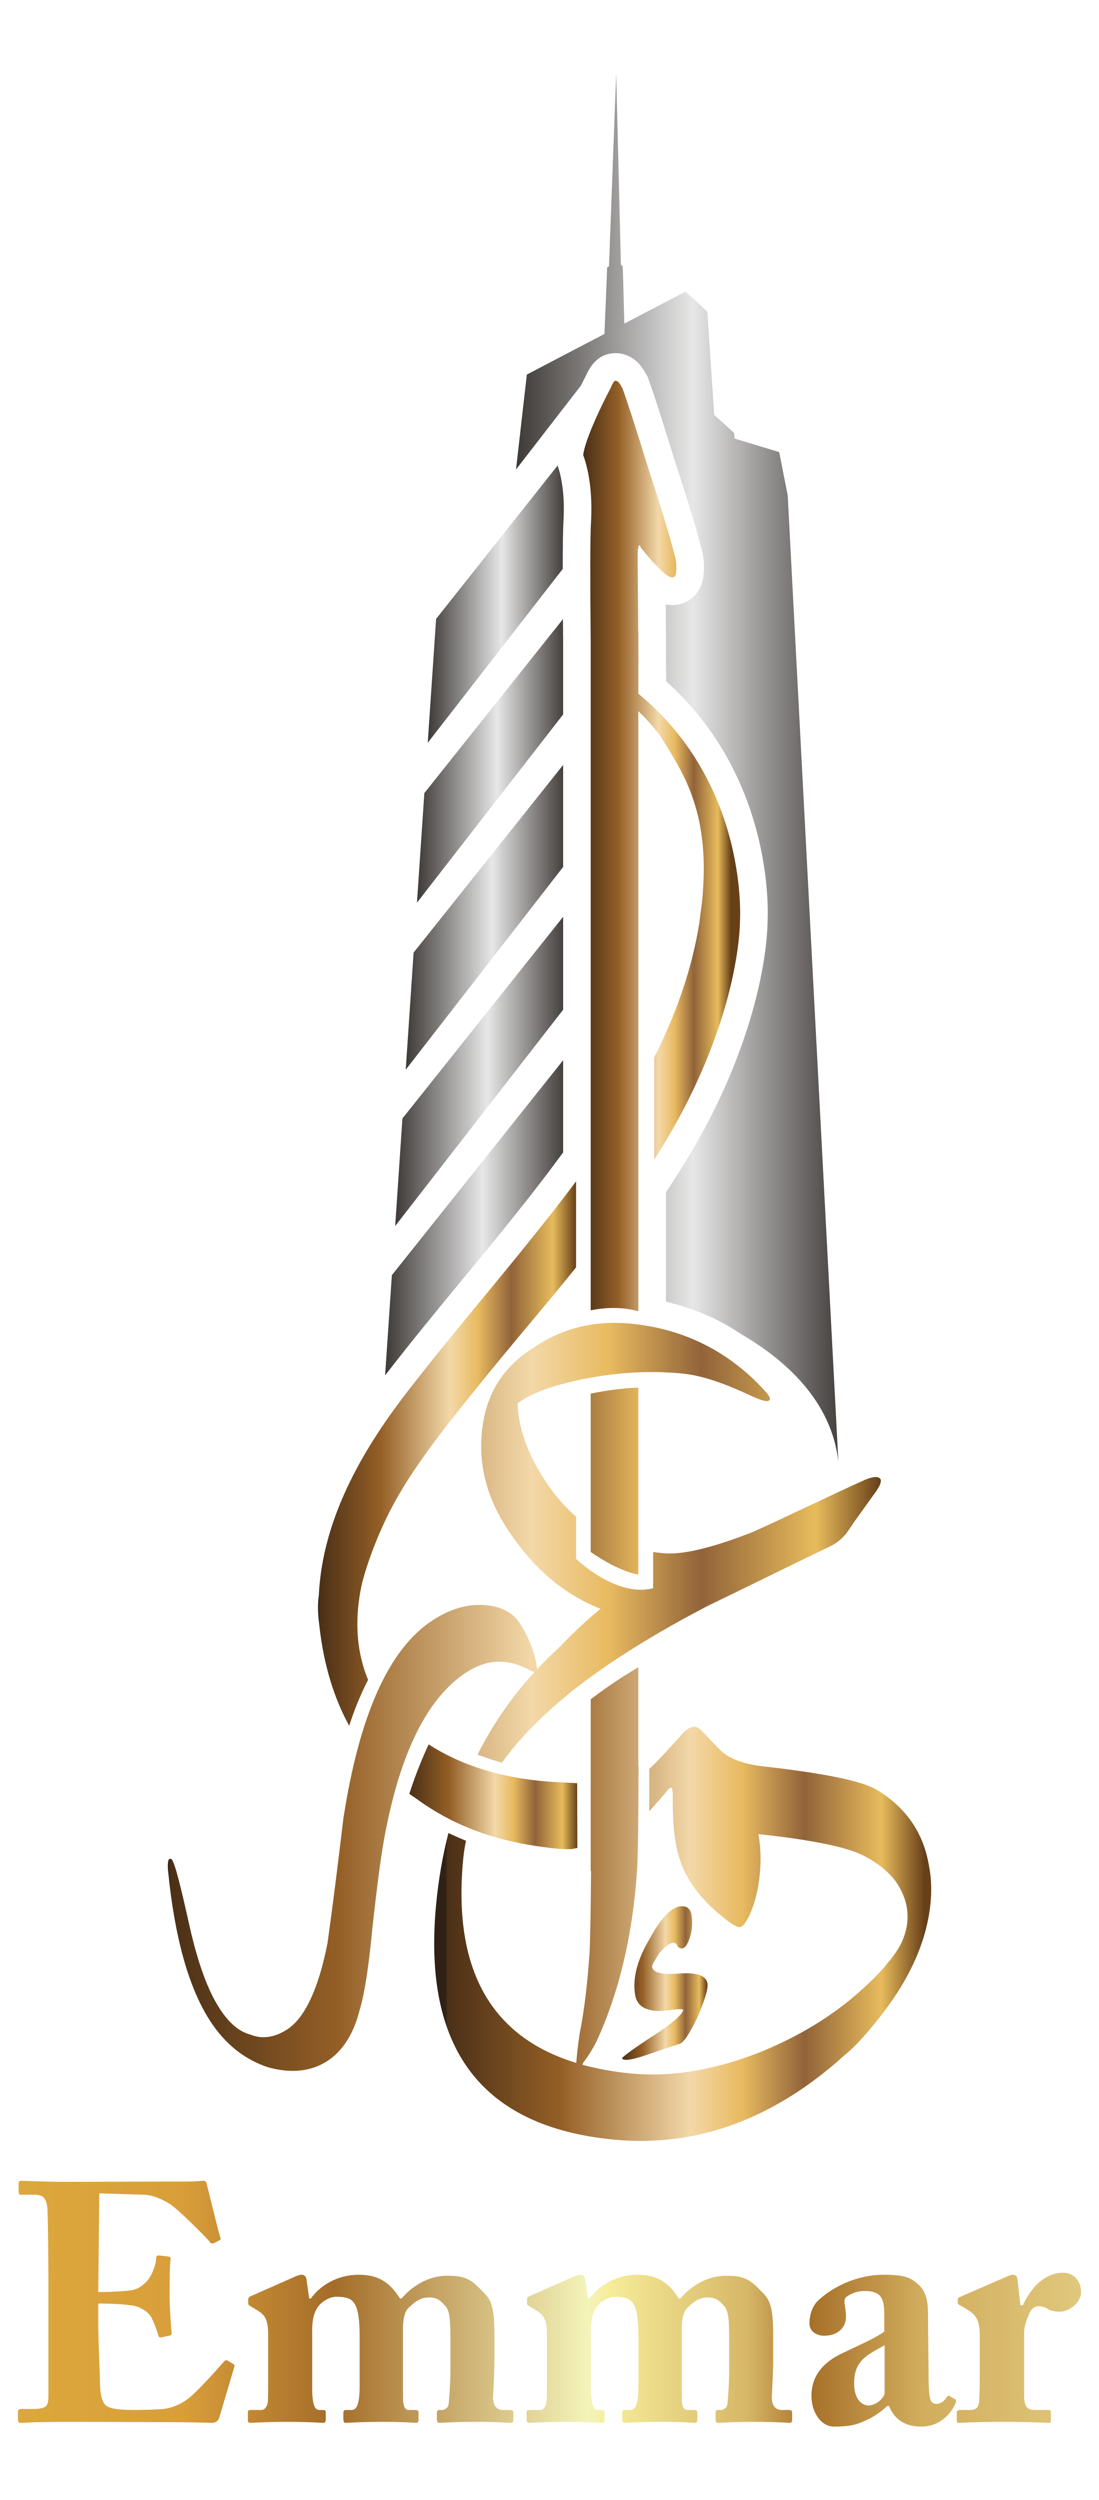 <?xml version="1.0" encoding="UTF-8"?>
<!DOCTYPE svg PUBLIC "-//W3C//DTD SVG 1.1//EN" "http://www.w3.org/Graphics/SVG/1.1/DTD/svg11.dtd">
<!-- Creator: CorelDRAW 2019 (64-Bit) -->
<svg xmlns="http://www.w3.org/2000/svg" xml:space="preserve" width="31.044mm" height="70.555mm" version="1.1" style="shape-rendering:geometricPrecision; text-rendering:geometricPrecision; image-rendering:optimizeQuality; fill-rule:evenodd; clip-rule:evenodd"
viewBox="0 0 3104.44 7055.54"
 xmlns:xlink="http://www.w3.org/1999/xlink">
 <defs>
  <style type="text/css">
   <![CDATA[
    .fil0 {fill:none}
    .fil10 {fill:url(#id0)}
    .fil13 {fill:url(#id1)}
    .fil3 {fill:url(#id2)}
    .fil9 {fill:url(#id3)}
    .fil11 {fill:url(#id4)}
    .fil5 {fill:url(#id5)}
    .fil8 {fill:url(#id6)}
    .fil14 {fill:url(#id7)}
    .fil2 {fill:url(#id8)}
    .fil4 {fill:url(#id9)}
    .fil12 {fill:url(#id10)}
    .fil7 {fill:url(#id11)}
    .fil6 {fill:url(#id12)}
    .fil1 {fill:url(#id13);fill-rule:nonzero}
   ]]>
  </style>
  <linearGradient id="id0" gradientUnits="userSpaceOnUse" x1="1457.59" y1="2166.23" x2="2368.24" y2="2166.23">
   <stop offset="0" style="stop-opacity:1; stop-color:#3D3937"/>
   <stop offset="0.549" style="stop-opacity:1; stop-color:#E7E7E7"/>
   <stop offset="1" style="stop-opacity:1; stop-color:#45413F"/>
  </linearGradient>
  <linearGradient id="id1" gradientUnits="userSpaceOnUse" xlink:href="#id0" x1="1087.87" y1="3437" x2="1590.76" y2="3437">
  </linearGradient>
  <linearGradient id="id2" gradientUnits="userSpaceOnUse" x1="1156.23" y1="5071.07" x2="1630.95" y2="5071.07">
   <stop offset="0" style="stop-opacity:1; stop-color:#2F2116"/>
   <stop offset="0.004" style="stop-opacity:1; stop-color:#4B3017"/>
   <stop offset="0.239" style="stop-opacity:1; stop-color:#945F26"/>
   <stop offset="0.51" style="stop-opacity:1; stop-color:#F3D8A8"/>
   <stop offset="0.62" style="stop-opacity:1; stop-color:#E8BA60"/>
   <stop offset="0.749" style="stop-opacity:1; stop-color:#916339"/>
   <stop offset="0.91" style="stop-opacity:1; stop-color:#E7BB5C"/>
   <stop offset="1" style="stop-opacity:1; stop-color:#684018"/>
  </linearGradient>
  <linearGradient id="id3" gradientUnits="userSpaceOnUse" xlink:href="#id0" x1="1116.3" y1="3023.81" x2="1590.76" y2="3023.81">
  </linearGradient>
  <linearGradient id="id4" gradientUnits="userSpaceOnUse" xlink:href="#id0" x1="1177.82" y1="2147.49" x2="1590.76" y2="2147.49">
  </linearGradient>
  <linearGradient id="id5" gradientUnits="userSpaceOnUse" xlink:href="#id2" x1="1757.89" y1="5596.76" x2="1996.63" y2="5596.76">
  </linearGradient>
  <linearGradient id="id6" gradientUnits="userSpaceOnUse" xlink:href="#id2" x1="1258.65" y1="5373.99" x2="2611.92" y2="5373.99">
  </linearGradient>
  <linearGradient id="id7" gradientUnits="userSpaceOnUse" xlink:href="#id0" x1="1146.07" y1="2588.93" x2="1590.76" y2="2588.93">
  </linearGradient>
  <linearGradient id="id8" gradientUnits="userSpaceOnUse" xlink:href="#id2" x1="473.99" y1="4789.07" x2="2486.32" y2="4789.07">
  </linearGradient>
  <linearGradient id="id9" gradientUnits="userSpaceOnUse" xlink:href="#id2" x1="900.22" y1="4102.29" x2="1627.28" y2="4102.29">
  </linearGradient>
  <linearGradient id="id10" gradientUnits="userSpaceOnUse" xlink:href="#id0" x1="1208.27" y1="1705.04" x2="1589.21" y2="1705.04">
  </linearGradient>
  <linearGradient id="id11" gradientUnits="userSpaceOnUse" xlink:href="#id2" x1="616.07" y1="4179.92" x2="1936.82" y2="4179.92">
  </linearGradient>
  <linearGradient id="id12" gradientUnits="userSpaceOnUse" xlink:href="#id2" x1="1647.58" y1="2387.69" x2="2064.69" y2="2387.69">
  </linearGradient>
  <linearGradient id="id13" gradientUnits="userSpaceOnUse" x1="31.35" y1="6552.91" x2="3046.28" y2="6552.91">
   <stop offset="0" style="stop-opacity:1; stop-color:#DCA83D"/>
   <stop offset="0.161" style="stop-opacity:1; stop-color:#D99E3A"/>
   <stop offset="0.302" style="stop-opacity:1; stop-color:#A46C29"/>
   <stop offset="0.541" style="stop-opacity:1; stop-color:#F4F4BA"/>
   <stop offset="0.561" style="stop-opacity:1; stop-color:#F6EC99"/>
   <stop offset="0.69" style="stop-opacity:1; stop-color:#D6B767"/>
   <stop offset="0.749" style="stop-opacity:1; stop-color:#A77029"/>
   <stop offset="0.851" style="stop-opacity:1; stop-color:#D1AC5C"/>
   <stop offset="1" style="stop-opacity:1; stop-color:#E0C77C"/>
  </linearGradient>
 </defs>
 <g id="Layer_x0020_1">
  <rect class="fil0" y="-0.01" width="3104.44" height="7055.55"/>
  <g id="_2041597377040">
   <path class="fil1" d="M280.46 6190.33l126.28 3.82c25.84,0.96 52.63,13.4 72.73,25.84 22,13.4 108.1,99.5 112.88,107.15 2.88,4.79 7.66,5.75 11.49,3.83l15.3 -7.66c4.79,-2.87 4.79,-4.78 2.88,-9.56 -3.83,-9.57 -35.41,-140.64 -39.23,-154.04 -0.95,-2.86 -2.87,-4.78 -7.65,-4.78 -4.79,0 -22.96,1.92 -38.28,1.92l-335.97 0.94c-87.07,0 -120.55,-2.86 -141.61,-2.86 -5.73,0 -6.69,3.82 -6.69,6.69l0 22.96c0,6.7 0.96,9.57 4.78,9.57l37.32 0c25.83,0 35.4,6.7 39.23,37.32 0.94,9.56 2.86,127.25 2.86,206.66l0 320.51c0,33.49 -3.82,40.18 -47.84,40.18l-28.7 0c-6.69,0 -9.56,2.87 -9.56,8.61l0 20.09c0,7.66 1.91,10.53 8.6,10.53 8.62,0 21.06,-0.96 41.15,-1.91 19.13,0 45.92,-0.96 81.32,-0.96 165.67,0 267.1,0.96 329.28,0.96 61.24,0.95 82.28,1.91 87.07,1.91 11.48,0 18.17,-5.74 21.04,-14.36l43.06 -144.46c0.96,-2.87 0,-5.74 -3.82,-7.66l-16.28 -9.56c-2.86,-1.91 -5.73,-0.95 -9.56,2.86 -19.46,22.97 -73.03,82.29 -97.91,102.38 -24.88,20.09 -53.58,29.66 -72.71,31.57 -20.09,1.91 -60.12,2.87 -76.38,2.87 -47.84,0 -65.85,-2.87 -80.21,-8.6 -12.43,-5.75 -22.96,-22.97 -22.96,-72.72 0,-17.22 -4.79,-110.03 -4.79,-161.7l0 -57.39c42.11,0 71.6,1.9 97.43,5.73 19.14,2.87 42.1,15.31 52.62,33.49 5.58,11.48 15.16,33.49 18.98,48.79 1.92,6.7 3.83,8.62 7.65,7.66l22.97 -4.79c4.78,-0.95 8.61,-1.91 7.65,-7.65 -1.92,-20.09 -5.73,-66.01 -5.73,-109.06 0,-33.49 0,-83.24 2.86,-99.51 0.95,-5.75 -2.86,-6.69 -7.65,-7.65l-25.83 -2.87c-4.79,0 -7.66,1.91 -7.66,8.6 0,18.19 -11.48,44.98 -21.84,59.32 -14.36,17.22 -27.75,25.83 -44.02,29.66 -11.47,2.87 -53.42,5.75 -97.43,5.75l2.88 -278.42zm426.39 290.85c-3.83,1.91 -5.74,5.74 -5.74,8.61l0 11.49c0,2.86 1.91,4.77 6.7,7.64l19.13 11.49c23.92,14.35 30.62,29.66 30.62,71.75l0 120.56c0,24.87 0,48.79 -0.96,65.05 -0.96,13.4 -8.62,23.92 -18.18,23.92l-26.79 0c-10.52,0 -11.48,0.96 -11.48,8.62l0 19.13c0,6.7 1.91,8.61 7.66,8.61 7.65,0 38.27,-2.87 102.37,-2.87 67.93,0 93.76,2.87 102.37,2.87 6.7,0 7.66,-3.83 7.66,-10.53l0 -17.21c0,-6.7 -0.96,-8.62 -9.58,-8.62l-8.6 0c-10.53,0 -20.1,-9.56 -20.1,-58.36l0 -154.04c-0.96,-36.35 2.87,-58.36 15.31,-77.49 11.48,-16.27 33.49,-29.66 52.63,-29.66 21.04,0 36.35,2.87 44.96,11.48 11.49,10.52 21.05,32.53 21.05,98.54l0 141.61c0,55.49 -9.56,67.92 -22.96,67.92l-13.39 0c-8.62,0 -9.57,1.92 -9.57,9.57l0 17.22c0,6.7 1.91,9.57 6.69,9.57 5.75,0 38.27,-2.87 109.08,-2.87 58.36,0 83.23,2.87 89.92,2.87 4.79,0 6.7,-2.87 6.7,-10.53l0 -17.21c0,-6.7 -1.91,-8.62 -10.52,-8.62l-17.22 0c-10.52,0 -16.26,-9.56 -16.26,-37.31l0 -189.43c0,-13.4 0,-44.02 14.34,-60.28 11.49,-10.53 30.62,-30.62 57.41,-30.62 22,0 31.58,5.74 46.88,22.96 12.44,13.4 15.31,33.49 15.31,92.81l0 91.84c0,35.41 -2.87,69.85 -4.78,91.86 -0.96,13.39 -12.45,18.17 -19.13,18.17l-8.62 0c-2.87,0 -5.74,1.92 -5.74,8.62l0 16.26c0,8.61 1.91,11.48 7.66,11.48 6.7,0 41.13,-2.87 98.54,-2.87 69.85,0 96.64,2.87 103.33,2.87 4.78,0 6.7,-2.87 6.7,-9.57l0 -18.17c0,-6.7 -1.92,-8.62 -10.53,-8.62l-19.13 0c-15.31,0 -28.71,-10.52 -27.75,-37.31 0.96,-20.1 3.83,-72.72 3.83,-105.24l0 -68.89c0,-94.72 -13.39,-103.33 -41.14,-131.08 -29.66,-30.61 -49.76,-36.35 -92.81,-36.35 -48.79,0 -95.67,25.84 -128.2,64.1l-4.79 0c-24.87,-39.22 -54.53,-66.97 -115.77,-66.97 -60.27,0 -109.06,29.66 -135.85,66.97l-4.78 0 -7.66 -54.53c-1.91,-9.57 -7.66,-12.44 -13.39,-12.44 -6.7,0 -13.4,2.87 -22.01,6.69l-123.42 54.54zm787.4 0c-3.83,1.91 -5.74,5.74 -5.74,8.61l0 11.49c0,2.86 1.91,4.77 6.7,7.64l19.13 11.49c23.92,14.35 30.62,29.66 30.62,71.75l0 120.56c0,24.87 0,48.79 -0.96,65.05 -0.95,13.4 -8.61,23.92 -18.17,23.92l-26.79 0c-10.53,0 -11.49,0.96 -11.49,8.62l0 19.13c0,6.7 1.92,8.61 7.66,8.61 7.66,0 38.27,-2.87 102.37,-2.87 67.94,0 93.77,2.87 102.37,2.87 6.7,0 7.66,-3.83 7.66,-10.53l0 -17.21c0,-6.7 -0.96,-8.62 -9.57,-8.62l-8.61 0c-10.52,0 -20.1,-9.56 -20.1,-58.36l0 -154.04c-0.95,-36.35 2.88,-58.36 15.32,-77.49 11.47,-16.27 33.49,-29.66 52.62,-29.66 21.05,0 36.35,2.87 44.96,11.48 11.49,10.52 21.05,32.53 21.05,98.54l0 141.61c0,55.49 -9.56,67.92 -22.96,67.92l-13.39 0c-8.61,0 -9.57,1.92 -9.57,9.57l0 17.22c0,6.7 1.91,9.57 6.7,9.57 5.74,0 38.26,-2.87 109.07,-2.87 58.36,0 83.24,2.87 89.93,2.87 4.78,0 6.7,-2.87 6.7,-10.53l0 -17.21c0,-6.7 -1.92,-8.62 -10.53,-8.62l-17.22 0c-10.52,0 -16.26,-9.56 -16.26,-37.31l0 -189.43c0,-13.4 0,-44.02 14.35,-60.28 11.48,-10.53 30.62,-30.62 57.4,-30.62 22.01,0 31.58,5.74 46.88,22.96 12.45,13.4 15.32,33.49 15.32,92.81l0 91.84c0,35.41 -2.87,69.85 -4.79,91.86 -0.96,13.39 -12.44,18.17 -19.13,18.17l-8.61 0c-2.88,0 -5.75,1.92 -5.75,8.62l0 16.26c0,8.61 1.92,11.48 7.66,11.48 6.7,0 41.14,-2.87 98.54,-2.87 69.85,0 96.64,2.87 103.33,2.87 4.79,0 6.7,-2.87 6.7,-9.57l0 -18.17c0,-6.7 -1.91,-8.62 -10.53,-8.62l-19.13 0c-15.3,0 -28.7,-10.52 -27.75,-37.31 0.96,-20.1 3.83,-72.72 3.83,-105.24l0 -68.89c0,-94.72 -13.39,-103.33 -41.13,-131.08 -29.66,-30.61 -49.76,-36.35 -92.81,-36.35 -48.8,0 -95.68,25.84 -128.21,64.1l-4.78 0c-24.88,-39.22 -54.54,-66.97 -115.77,-66.97 -60.27,0 -109.06,29.66 -135.85,66.97l-4.79 0 -7.66 -54.53c-1.91,-9.57 -7.65,-12.44 -13.39,-12.44 -6.7,0 -13.4,2.87 -22.01,6.69l-123.42 54.54zm1003.63 99.51c-24.87,17.22 -48.79,27.74 -123.42,63.14 -62.19,30.61 -82.27,74.62 -82.27,116.73 0,51.66 29.65,88.01 63.14,88.01 27.74,0 49.74,-1.9 68.89,-8.6 38.26,-14.36 58.35,-27.75 82.28,-49.75l4.77 0c18.19,44.96 53.58,58.35 90.9,58.35 59.32,0 88.02,-44.96 96.63,-65.05 3.83,-8.62 0.96,-11.49 -2.87,-13.4l-13.39 -7.65c-2.87,-1.91 -5.74,-0.96 -9.57,4.78 -3.83,6.69 -14.35,17.22 -27.75,17.22 -18.17,0 -21.05,-15.31 -22,-65.06l-1.92 -190.39c0,-34.44 -5.74,-62.19 -26.79,-81.32 -20.09,-18.19 -36.35,-27.75 -97.58,-27.75 -77.5,0 -143.52,34.44 -183.7,70.8 -20.09,17.22 -26.79,45.92 -26.79,66.97 0,21.05 19.14,34.44 41.14,34.44 38.27,0 62.19,-22 62.19,-54.53 0,-30.62 -11.48,-46.88 2.87,-56.45 17.22,-11.48 33.49,-15.31 50.71,-15.31 15.3,0 30.62,2.88 40.18,11.48 12.44,11.49 14.35,33.49 14.35,52.62l0 50.72zm0.96 174.12c0,8.62 -19.13,32.53 -44.96,34.45 -21.06,-0.96 -41.15,-19.14 -41.15,-63.15 0,-66.01 39.23,-80.37 86.11,-107.16l0 135.86zm394.18 -172.21c0,-12.44 3.83,-30.62 16.27,-56.45 5.75,-12.44 15.31,-17.23 24.88,-17.23 7.66,0 16.26,1.92 23.92,6.7 8.61,5.75 21.04,8.62 34.44,8.62 31.57,0 61.23,-28.71 61.23,-54.54 0,-33.49 -22.01,-55.49 -50.71,-55.49 -42.09,0 -84.2,28.7 -113.85,91.84l-6.7 0 -8.61 -74.62c-0.96,-5.74 -4.79,-11.48 -11.48,-11.48 -5.74,0 -9.57,1.92 -15.31,3.82l-133.94 58.37c-5.75,1.91 -7.66,3.82 -7.66,7.65l0 8.62c0,3.82 1.91,5.73 7.66,8.6l16.27 9.57c28.69,16.26 38.26,33.49 38.26,74.63l0 79.41c0,47.83 0,81.32 -1.91,108.11 -1.92,17.22 -10.52,22.96 -24.88,22.96l-27.74 0c-8.62,0 -10.52,1.92 -10.52,8.62l0 18.17c0,7.66 1.9,9.57 5.73,9.57 5.74,0 45.93,-2.87 119.6,-2.87 86.11,0 130.12,2.87 135.86,2.87 3.83,0 4.78,-2.87 4.78,-8.61l0 -19.13c0,-5.75 -0.95,-8.62 -6.7,-8.62l-39.23 0c-20.09,0 -29.66,-9.56 -29.66,-39.22l0 -179.87z"/>
   <g>
    <path class="fil2" d="M1512.12 3800.26c-91.88,56.58 -139.74,134.3 -150.64,239.07l0 0c-10.91,104.68 18.18,207.01 93.75,307.46l0 0c66.38,92.94 148.96,157.82 241.12,193.87l0 0c-41.27,33.48 -79.5,69.23 -114.39,106.67l0 0c-22.87,20.69 -44.49,42.13 -65.13,64.23l0 0c-0.12,-3.43 -0.65,-7.96 -1.35,-14.1l0 0c-6.93,-37.93 -22.05,-77.65 -47.9,-117.5l0 0c-16.2,-24.9 -46.43,-44.21 -88.31,-48.87l0 0c-50.14,-6.4 -102.19,6.17 -156.99,41.73l0 0c-124.51,80.75 -207.56,269.06 -252.36,560.04l0 0c-13.8,115.07 -28.43,234.29 -44.72,351l0 0c-25.51,129.79 -64.41,211.68 -114.22,243.95l0 0c-34.85,22.62 -70.35,27.97 -103.94,14.36l0 0c-34.48,-9.48 -61.36,-34.56 -87.16,-74.36l0 0c-32.35,-49.81 -61.01,-126.75 -85.14,-234.94l0 0c-24.21,-108.17 -39.08,-169.27 -48.81,-184.25l0 0c-1.6,-2.46 -5.73,-3.28 -8.19,-1.68l0 0c-2.49,1.56 -5.12,13.92 -2.92,33.69l0 0c19,192.92 60.1,332.58 118.25,422.28l0 0c42.05,64.77 95.01,108.17 163.06,131.28l0 0c64.8,18.09 121.71,13.04 169.03,-17.66l0 0c42.34,-27.5 74.22,-76.46 90.72,-143.78l0 0c13.69,-44.29 25.33,-119.12 35.75,-228.45l0 0c13.97,-125.85 25.85,-221.99 40.72,-291.83l0 0c44.76,-220.07 120.67,-364.91 225.26,-432.74l0 0c57.31,-37.15 115.77,-39.75 175.48,-7.73l0 0c7.16,4.23 12.8,6.29 16.79,6.98l0 0c-64.66,70.56 -118.33,148.28 -160.98,233.15l0 0c20.69,7.71 43.85,15.59 68.89,22.75l0 0c36.52,-50.62 81.97,-100.51 136.31,-149.55l0 0c108.08,-97.81 256.85,-194.92 444.95,-292.97l0 0c116.64,-56.24 233.5,-114.04 350.15,-170.27l0 0c19.83,-10.68 35.28,-24.9 46.22,-41.07l0 0 14.84 -21.53c-0.18,0.04 -0.41,0.1 -0.54,0.14l0 0 65.67 -91.43c7.89,-12.41 11.84,-18.6 12.89,-28.38l0 0c0.67,-6.55 -5.57,-10.52 -12.06,-11.2l0 0c-6.57,-0.7 -16.74,1.59 -30.51,6.75l0 0c-107.58,48.35 -212.27,100.31 -319.83,148.63l0 0c-113.82,44.35 -198.75,65.31 -254.36,59.49l0 0c-9.01,-0.89 -17.89,-2.05 -26.6,-3.42l0 0 0 102.26c-104.24,27.58 -217.64,-82.85 -217.64,-82.85l0 0 0 -118.79c-27.77,-24.27 -53.36,-52.88 -76.86,-86.06l0 0c-54.65,-78.48 -86.16,-157.84 -88.09,-234.14l0 0c43.04,-31.97 111.59,-54.58 202.65,-71.56l0 0c91.13,-16.97 180.81,-20.81 265.9,-11.97l0 0c55.63,5.75 119.42,28.95 191.97,62.95l0 0c18.96,8.59 31.71,13.26 41.5,14.3l0 0c6.55,0.63 10.16,-2.35 10.54,-5.53l0 0c0.65,-6.59 -8.14,-17.4 -26.1,-35.85l0 0c-98.41,-102.83 -221.27,-161.97 -362.01,-176.63l0 0c-17.23,-1.81 -34.17,-2.71 -50.84,-2.71l0 0c-81.39,0 -155.92,21.63 -223.82,66.77l0 0z"/>
    <path class="fil3" d="M1156.24 5062.76c6.28,4.45 12.53,8.81 18.82,12.97l0 0c141.7,104.35 289.55,128.61 370.84,138.51l0 0c37.61,5.72 64.38,4.57 64.38,4.57l0 0c3.86,0.42 7.52,-0.51 11.24,-1.46l0 0c3.1,-0.78 6.21,-1.62 9.43,-1.62l0 0 -0.61 -183.03c-13.65,-0.87 -28.12,-1.65 -43.59,-2.25l0 0c-171.42,-7.19 -292.09,-53.07 -375.89,-107.24 -14.73,31.47 -35.62,80.27 -54.62,139.55l0 0z"/>
    <path class="fil4" d="M1479.74 3522.4c-106.5,131.7 -215.15,258.6 -325.33,400.6l0 0c-112.98,145.57 -243.9,349.23 -253.91,581.69l0 0 -0.04 -0.25c0,0 -4.13,23.08 -1.03,60.08l0 0c0.55,6.21 1.29,12.84 2.25,19.78l0 0c12.45,117.06 43.32,210.93 84.68,286.37 14.18,-43.82 31.8,-87.76 53.48,-129.77l0 0c-43.7,-103.88 -31.45,-210.27 -16.8,-273.73l0 0c20.16,-77.61 55.74,-161.23 88.99,-222.56l0 0c65.27,-120.29 167.29,-244.44 260.95,-360.04l0 0c83.1,-102.48 171.68,-204.59 254.3,-307.72l0 0 0 -242.94c-49.92,67.08 -100.28,130.05 -147.54,188.49l0 0z"/>
    <path class="fil5" d="M1927 5379.98l-0.31 0c-2.15,0.02 -4.42,0.19 -6.79,0.54l0 0c-22.7,3.36 -51.83,30.86 -83.15,88.59l0 0c-37.35,61.87 -49.68,113.44 -42.95,158.91l0 0c3.32,22.74 15.45,37.53 39.64,43.92l0 0c13.9,4.6 37.13,4.48 63.11,0.73l0 0c22.75,-3.4 32.96,-1.59 32.96,-1.59l0 0c1.47,9.73 -21.73,33.04 -73.02,67.11l0 0c-66.69,43.04 -99.58,67.78 -99.1,71.04l0 0c0.53,3.24 7.45,5.52 20.47,3.63l0 0c22.76,-3.37 51.02,-14.21 85.77,-25.91l0 0c34.77,-11.74 53.77,-17.86 53.77,-17.86l0 0c12.97,-1.9 29.13,-27.53 52.14,-74.02l0 0c19.76,-46.1 31.22,-80.95 28.86,-97.15l0 0c-3.42,-22.69 -31.29,-31.86 -80.49,-27.99l0 0c-49.19,3.91 -73.35,-2.46 -75.7,-18.7l0 0c-0.98,-6.51 7.33,-17.72 20.69,-39.55l0 0c17.11,-19.09 29.13,-27.49 35.63,-28.44l0 0c6.5,-0.99 13.48,1.34 14.42,7.81l0 0c4.19,6.02 7.95,8.77 14.4,7.83l0 0c9.77,-1.46 17.62,-15.86 24,-40.02l0 0c4.1,-17.19 4.48,-37.18 2.11,-53.36l0 0c-2.49,-17.04 -11.33,-25.52 -26.46,-25.52z"/>
    <path class="fil6" d="M1738.98 1074.54l-0.15 0c-4.1,0 -8.66,7.84 -13.43,19.61l0 0c-51.53,98.62 -76.31,166.25 -77.83,190.56 17.86,49.78 26.34,115.29 21.73,192.26l0 0c-2.16,36.15 -2.37,148.51 -0.7,336.17l0 0 0 1884.99c58.56,-11.86 104.09,-5.96 134.59,2.71l0 0 0 -1693.97c18.31,17.79 39.34,40.41 60.65,68.24l0 0c69.39,110.72 145,220.84 118.95,473.51l0 0c-2.79,19.78 -5.15,38.17 -7.22,55.44l0 0c-21.13,133.91 -67.61,261.17 -127.54,380.45l0 0 0 288.41c243.85,-379.43 242.12,-669.8 242.12,-669.8l0 0c0,0 28.39,-385.8 -286.96,-645.36l0 0 0 -85.55 0.38 0.04c-0.12,-15.52 -0.24,-30.38 -0.38,-44.72l0 0 0 -45.2 -0.39 0.05c-1.2,-145.28 -1.67,-220.19 -1.41,-224.63l0 0c1.19,-20.26 5.6,-24.04 8.98,-11.68l0 0c65.66,81.04 97.5,103.18 99.71,66.74l0 0c0.73,-12.1 1.67,-28.36 -5.39,-49.07l0 0c-6.59,-28.82 -30.68,-111.49 -72.77,-239.93l0 0c-38.15,-124.12 -62.77,-198.73 -73.49,-227.76l0 0c-7.55,-12.62 -11.21,-20.99 -19.45,-21.51z"/>
    <path class="fil7" d="M1803.19 4443.73l0 -527.61 -0.28 0c-49.87,2.13 -95.68,9.05 -134.31,17.18l0 0 0 446.89c29.3,20.25 85.78,55.35 134.59,63.54z"/>
    <path class="fil8" d="M1668.6 4795.88l0 484.79 1.04 -1.21c-1.04,125.89 -2.56,205.8 -4.82,239.71l0 0c-5.57,81.34 -14.87,158.28 -27.14,218.73l0 0c-6.51,42.91 -8.79,70.09 -9.83,84.25l0 0c-242.16,-73.57 -349.01,-264.98 -319.41,-575.09l0 0c1.64,-17.36 4.3,-34.69 7.93,-51.99l0 0c-16.29,-6.55 -32.91,-13.83 -49.64,-21.79l0 0c-16.41,63.97 -28.04,131.05 -34.75,201.32l0 0c-38.87,406.98 128.12,628.28 502.46,664.08l0 0c208.21,19.87 403.72,-41.43 586.63,-183.83l0 0c23.01,-17.95 44.76,-36.39 65.27,-55.26l0 0c19.87,-15.34 46.65,-42.39 82.68,-86.59l0 0c7.14,-8.53 14.05,-17.24 20.77,-25.99l0 0c1.12,-1.54 2.26,-3.02 3.48,-4.61l0 0c156.43,-201.76 141.55,-363.04 131.39,-413.84l0 0c-14.98,-93.87 -63.84,-165.99 -146.51,-216.27l0 0c-42.83,-26.45 -149.62,-47.2 -319.92,-66.91l0 0c-47.48,-4.97 -83.11,-16.66 -108.48,-33.45l0 0c-10.66,-7.43 -31.36,-28.36 -63.64,-63.18l0 0c-8.95,-10.33 -17.11,-14.33 -24.09,-15.11l0 0c-11.15,-1.16 -26.06,8.24 -43.42,29.85l0 0c-31.96,35.47 -67.5,73.79 -84.51,88.84l0 0 0 119.98c11.01,-12.31 32.94,-37.82 44.11,-50.07l0 0c8.01,-11.62 14.12,-17.3 18.31,-16.88l0 0c1.41,0.22 3.7,6.73 3.88,20.85l0 0c-0.91,76.72 5.29,135.36 17.44,174.26l0 0c19.82,64.85 61.54,120.98 126.22,171.74l0 0c19.78,16.18 34.47,25.62 44.25,26.66l0 0c8.35,0.91 16.3,-9.25 26.41,-28.57l0 0c17.15,-35.8 27.75,-76.94 32.02,-126.7l0 0c3.56,-41.24 1.12,-76.98 -4.49,-107.1l0 0c152.03,16.15 253.11,36.32 302.85,63.55l0 0c36.38,19.39 64.97,42.95 85.78,70.66l0 0c1.77,2.75 3.5,5.59 5.35,8.47l0 0c43.47,69.23 27.35,131.65 6.06,172.03l0 0c-7.4,12.96 -16.32,26.19 -26.83,39.72l0 0c-4.14,4.88 -6.84,7.45 -6.84,7.45l0 0 -11.89 15.17c-17.06,19.35 -37.03,39.25 -60.11,59.92l0 0c-82.41,75.22 -180.63,134.79 -294.68,180.39l0 0c-126.95,48.99 -246.46,68.93 -359.81,58.07l0 0c-49.85,-4.74 -95.35,-13.27 -137.34,-24.76l0 0c1.16,-2.03 2.4,-4.33 3.62,-6.87l0 0c8.97,-11.62 22.58,-31.13 36.71,-58.8l0 0c62.21,-134.62 101.72,-295.28 114.46,-482.24l0 0c2.32,-33.79 3.92,-131.58 4.27,-294.69l0 0 -0.65 0 0 -278.91c-33.17,19.14 -80.35,48.82 -134.59,90.22l0 0z"/>
    <polygon class="fil9" points="1136.76,3156.67 1116.3,3460.26 1590.76,2849.71 1590.76,2587.36 "/>
    <path class="fil10" d="M1739.21 245.65l-1.5 39 -1.56 38.94 -1.3 38.9 -1.49 38.78 -1.56 38.9 -1.29 38.96 -1.5 38.98 -1.51 38.91 -1.35 38.97 -1.5 38.88 -1.56 38.98 -1.28 38.94 -1.5 38.9 -5.22 2.94 -1.08 26.58 -1.54 38.94 -1.51 38.96 -1.73 38.94 -1.55 38.93 -0.27 5.57 -219.19 114.5 -30.63 268.02 183.14 -236.44c4.95,-9.87 9.79,-19.34 14.14,-27.69l0 0c18.42,-42.65 46.65,-64.24 83.91,-64.24l0 0 4.75 0.13c48.89,2.84 71.11,40.93 79.38,55.27l0 0 6.12 10.26 2.46 6.75c13.4,36.2 41.36,122.87 74.87,231.83l0 0c42.48,129.46 65.63,209.08 73.42,241.82l0 0c10.5,33.29 8.91,60.06 8.02,74.65l0 0c-3.67,62.05 -48.47,90.29 -88.5,90.29l0 0c-6.29,0 -12.49,-0.67 -18.56,-1.88l0 0 0.35 76.51 0 45.2 0.81 95.21c301.31,271.19 288.49,643.11 286.14,683.15l0 0c-0.47,35.66 -11.84,331.54 -254.47,709.1l0 0 -32.48 50.46 0 308.24c78.37,18.14 150.51,49.42 215.88,93.66l0 0c121.22,71.08 251.97,186.25 271.28,358.13l-143.08 -2726.58 0 -0.34 -0.07 -0.35 -23.46 -119.36 -0.59 -2.97 -2.8 -0.83 -123.17 -37.32 -1.52 -16.1 -56.04 -50.75 -19.43 -290.88 -30.33 -29.09 -31.41 -27.91 -172.71 90.22 -0.17 -6.18 -1.08 -38.85 -1.03 -38.86 -1.02 -38.86 -1.3 -38.86 -5.05 -4.78 -0.91 -35.12 -1.02 -38.86 -0.87 -38.67 -1.04 -38.86 -0.87 -38.82 -1.01 -38.88 -1.05 -38.84 -0.81 -38.91 -1.08 -38.85 -0.82 -38.82 -1.08 -38.65 -1.02 -38.86 -0.83 -38.84 -1.03 -38.88 -1.34 38.68z"/>
    <path class="fil11" d="M1198.71 2238.26l-20.9 309.42 412.95 -531.37 0 -203.17c-0.2,-23.13 -0.4,-44.99 -0.56,-65.83l0 0 -391.49 490.95z"/>
    <path class="fil12" d="M1231.9 1746.7l-23.63 349.67 381.37 -490.72c0,-67.71 0.64,-111.88 1.94,-133.34l0 0c4.6,-77.58 -6.11,-128.67 -16.42,-158.57l0 0 -343.26 432.96z"/>
    <path class="fil13" d="M1106.94 3598.95l-19.07 282.87c1.68,-2.15 3.36,-4.45 5.03,-6.59l0 0c71.66,-92.32 143.11,-178.95 212.22,-262.71l0 0c38.31,-46.41 76.35,-92.46 114.12,-139.12l0 0c46.49,-57.55 96.31,-119.85 145.54,-185.97l0 0 25.98 -34.94 0 -260.29 -483.82 606.75z"/>
    <polygon class="fil14" points="1168.34,2688.5 1146.08,3019.07 1590.76,2446.77 1590.76,2158.79 "/>
   </g>
  </g>
 </g>
</svg>
